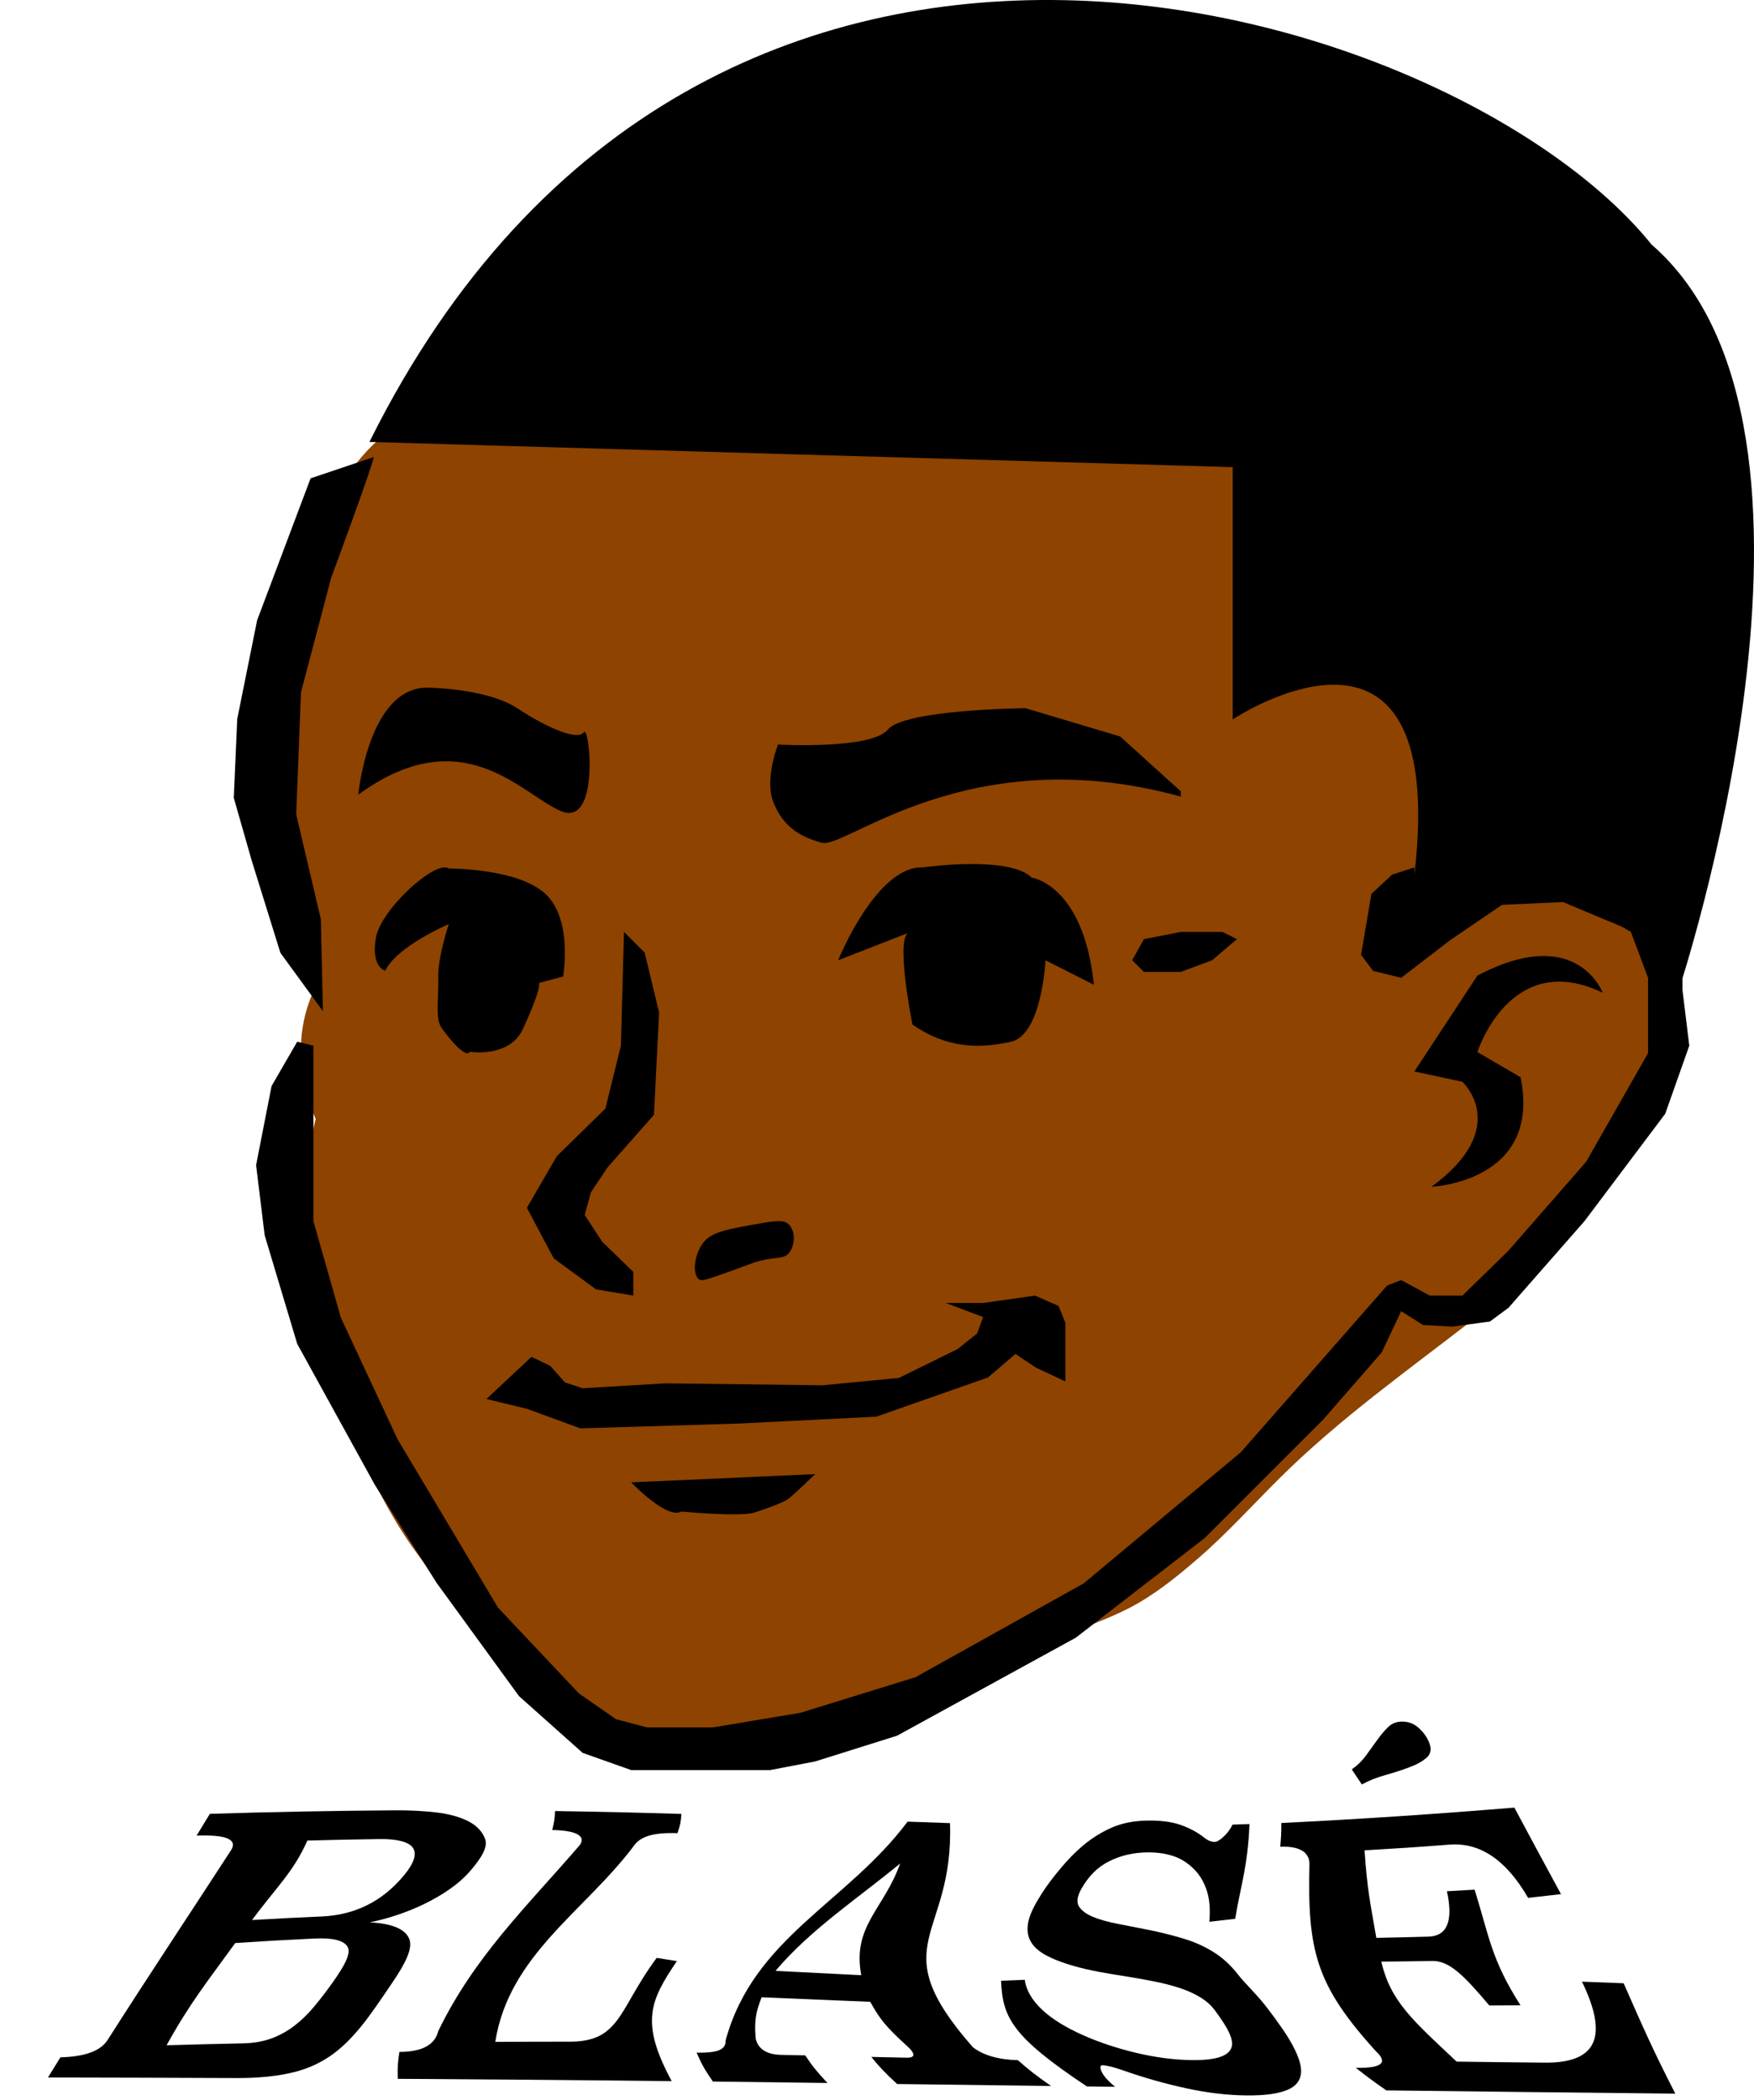 <svg viewBox="0 0 341.22 408.49" xmlns="http://www.w3.org/2000/svg" data-name="Layer 1" id="Layer_1">
  <defs>
    <style>
      .cls-1, .cls-2 {
        stroke-width: 0px;
      }

      .cls-2 {
        fill: #8e4300;
      }
    </style>
  </defs>
  <path d="M62.54,117.53v45.3c0,16.74,14.72,32.77,32,32,17.34-.78,32-14.06,32-32v-45.3c0-16.74-14.72-32.77-32-32s-32,14.06-32,32h0Z" class="cls-2"></path>
  <path d="M95.1,141.03c16.74,0,32.77-14.72,32-32s-14.06-32-32-32c-16.74,0-32.77,14.72-32,32s14.06,32,32,32h0Z" class="cls-2"></path>
  <path d="M58.01,133.95c.03,2.68.08,5.28-.23,7.95l1.14-8.51c-2.1,11.73-5.19,23.05-5.44,35.1-.36,16.75,14.97,32.76,32,32,17.64-.79,31.62-14.06,32-32,.06-2.99.29-5.95.65-8.92l-1.14,8.51c1.66-11.5,5.17-22.36,5.02-34.13-.21-16.73-14.57-32.78-32-32s-32.22,14.07-32,32h0Z" class="cls-2"></path>
  <path d="M66.5,190.01c-.03,3.82-.19,7.6-.61,11.39l1.14-8.51c-.7,5.22-1.36,10.45-2.05,15.67l1.14-8.51c-.92,4.88-2.18,9.67-3.02,14.58-1.19,6.98-3.23,14.17-3.41,21.24-.41,16.75,15.01,32.76,32,32,17.69-.79,31.56-14.06,32-32l.03-1.27-1.14,8.51c2.74-13.19,5.33-26.43,7.04-39.79l-1.14,8.51c.99-7.35,1.96-14.43,2.01-21.82.11-16.74-14.8-32.77-32-32s-31.88,14.06-32,32h0Z" class="cls-2"></path>
  <path d="M65.37,193.4l.03.58,1.14-8.51c-.1.68-.26,1.21-.53,1.85l3.23-7.64c-1.61,3.17-4.22,5.66-5.73,8.9-2.34,3.67-3.6,7.64-3.8,11.9-.95,4.25-.76,8.51.57,12.76,2.04,7.42,7.78,15.47,14.71,19.12,7.43,3.92,16.42,5.89,24.66,3.23,7.51-2.43,15.66-7.27,19.12-14.71,1.09-2.34,2.69-4.27,4.18-6.35s2.17-3.99,3.17-6.37c2.17-5.14,3.56-8.55,3.25-14.76-.42-8.45-3.29-16.54-9.37-22.63-2.9-3.12-6.33-5.33-10.3-6.62-3.81-2-7.92-2.92-12.33-2.76-8.28.37-16.86,3.09-22.63,9.37s-9.79,14.12-9.37,22.63h0Z" class="cls-2"></path>
  <path d="M90.57,237.3c16.74,0,32.77-14.72,32-32s-14.06-32-32-32c-16.74,0-32.77,14.72-32,32s14.06,32,32,32h0Z" class="cls-2"></path>
  <path d="M60.27,226.25c0,10.67-.34,21,1.57,31.57,1.78,9.83,4.63,18.62,9.47,27.49l-3.23-7.64c3.42,8.41,7.59,17.08,12.99,24.45,3.29,4.49,6.52,9.06,10.26,13.19,4.13,4.55,8.99,8.07,13.91,11.76l-6.48-5c3.29,2.56,6.39,5.46,9.39,8.35,12.05,11.64,33.43,12.88,45.25,0,11.56-12.6,12.86-32.83,0-45.25-5.4-5.22-11.18-9.84-17.2-14.36l6.48,5c-3.06-2.39-5.88-5.3-8.29-8.35l5,6.48c-4.71-6.22-8.9-12.87-12.4-19.86l3.23,7.64c-1.81-4.44-3.89-8.56-5.86-12.85l3.23,7.64c-2.2-5.56-3.33-11.44-4.31-17.33l1.14,8.51c-.63-7.07-.16-14.35-.16-21.45,0-16.74-14.72-32.77-32-32-17.34.78-32,14.06-32,32h0Z" class="cls-2"></path>
  <path d="M131.34,339.79c12.81-.76,25.64-4.63,37.87-8.32,5.61-1.7,11.31-3.14,16.86-5.04,7.97-2.72,15.64-6.32,23.39-9.6l-7.64,3.23c5.91-2.46,12.31-4.38,17.98-7.32,4.79-2.48,9.15-6.02,13.21-9.53,5.69-4.91,10.76-10.55,16.09-15.83,11.43-11.32,24.67-20.75,37.37-30.58,6.01-4.64,9.37-15.46,9.37-22.63,0-7.85-3.49-17.22-9.37-22.63s-14.1-9.75-22.63-9.37l-8.51,1.14c-5.42,1.52-10.13,4.26-14.12,8.23-9.89,7.65-20.08,15.07-29.55,23.25-8.82,7.62-16.22,16.75-25.17,24.2l6.48-5c-1.75,1.34-3.51,2.48-5.47,3.48l7.64-3.23c-8.34,3.4-16.69,6.77-24.99,10.29l7.64-3.23c-9.2,3.86-18.76,6.27-28.26,9.26-8.07,2.54-16.73,5.04-25.11,6.26l8.51-1.14-1.6.09c-16.68.99-32.81,14.01-32,32,.74,16.49,14.1,33.06,32,32h0Z" class="cls-2"></path>
  <path d="M315.09,210.97l.31-.99-3.23,7.64.59-.98-5,6.48c2.13-2.63,4.69-5.22,7.11-7.6l-6.48,5,.85-.62-7.64,3.23.81-.28c-12.05-4.9-24.09-9.8-36.14-14.71l.51.81c-1.46-5.38-2.91-10.77-4.37-16.15l.08,1c.38-2.84.76-5.67,1.14-8.51-.47,2.42-1.53,4.87-2.47,7.14l3.23-7.64c-1.42,3.05-2.87,6.18-4.71,9.01l5-6.48c-3.06,3.89-6.41,7.23-9.22,11.46-9.28,13.98-3.2,36.03,11.48,43.78,16.07,8.49,33.87,3.44,43.78-11.48l.74-1.12c-1.67,2.16-3.34,4.32-5,6.48,13.55-15.32,27.76-40.58,15.06-60.59-7.2-11.34-22.56-19.44-36.14-14.71-7.83,2.73-13.46,6.87-19.05,12.76-5.72,6.04-10.41,11.89-12.96,20.06-4.99,15.98,5.9,35.62,22.35,39.36,17.4,3.96,34.02-5.24,39.36-22.35h0Z" class="cls-2"></path>
  <path d="M257.07,143.6c-6.51,7.02-13.21,13.8-20.75,19.73l6.48-5c-18.98,14.47-39.65,26.64-61.6,36l7.64-3.23c-13.36,5.59-27.16,10.14-41.54,12.17,2.84-.38,5.67-.76,8.51-1.14-6.46.8-12.98,1.38-19.35,2.8-4,.89-7.92,2-11.98,2.58,2.84-.38,5.67-.76,8.51-1.14-1.06.12-2.12.15-3.18.06l8.51,1.14c-1.71-.25-3.03-.62-4.63-1.27,2.55,1.08,5.1,2.15,7.64,3.23-.62-.26-1.22-.56-1.81-.89l6.48,5-.82-.68c2.74,4.71,5.49,9.41,8.23,14.12l-.27-.84c-5.2-15.88-22.38-27.85-39.36-22.35-15.86,5.13-27.92,22.33-22.35,39.36s21.57,27.27,39.17,27.2c9.73-.04,18.76-3.38,28.25-4.79l-8.51,1.14c15.69-1.99,30.56-4.54,45.44-10,14.07-5.17,27.92-11.33,41.1-18.47,24.15-13.08,46.74-29.31,65.44-49.48,11.39-12.28,13.06-33.26,0-45.25-12.38-11.36-33.1-13.11-45.25,0h0Z" class="cls-2"></path>
  <path d="M117.19,295.05c15.26.06,29.95.54,45.11-1.93,14.31-2.33,27.9-8.28,39.64-16.71,23.04-16.57,45.85-33.39,66.42-53.02,12.14-11.58,12.53-33.75,0-45.25s-32.31-12.35-45.25,0c-10,9.54-20.44,18.56-31.36,27.03l6.48-5c-7.19,5.52-14.53,10.82-21.89,16.12-6.91,4.97-13.58,10.26-21.47,13.62l7.64-3.23c-6.14,2.4-12.5,4.06-19.03,4.99,2.84-.38,5.67-.76,8.51-1.14-11.57,1.38-23.19.58-34.8.53-16.74-.07-32.77,14.77-32,32s14.06,31.93,32,32h0Z" class="cls-2"></path>
  <path d="M257.05,113.27c-18.18.06-36.75,6.03-54.12,10.94-15.61,4.41-31.46,9.74-47.56,11.96l8.51-1.14c-4.34.44-9.06.96-13.4.38l8.51,1.14-1.52-.5,7.64,3.23-1.01-.57,6.48,5c-.63-.44-1.18-.96-1.64-1.56l5,6.48c-.7-1.02-1.21-1.96-1.71-3.09l3.23,7.64c-3.62-9.79-6.68-20.49-8.45-30.76l1.14,8.51c-.59-6.39-1.03-13.09-.95-19.51l-1.14,8.51c.02-.75.2-1.45.54-2.12l-8.23,14.12.68-.82c5.56-6.67,9.37-13.65,9.37-22.63,0-7.85-3.49-17.22-9.37-22.63-11.82-10.85-33.81-13.73-45.25,0-6.81,8.17-10.7,16.07-10.61,26.73.02,3,.35,5.97.54,8.96.67,10.57,1.84,20.66,4.68,30.9,2.38,8.59,4.76,17.32,8.56,25.41,6.63,14.11,22.09,22.2,37.36,21.74,35.8-1.08,68.83-17.28,103.87-22.93l-8.51,1.14c2.46-.32,4.87-.51,7.36-.52,16.74-.05,32.78-14.68,32-32-.77-17.29-14.06-32.06-32-32h0Z" class="cls-2"></path>
  <path d="M105.57,173.59v22.08c0,16.74,14.72,32.77,32,32,17.34-.78,32-14.06,32-32v-22.08c0-16.74-14.72-32.77-32-32s-32,14.06-32,32h0Z" class="cls-2"></path>
  <path d="M167.58,136.5c15.44,0,31.34-1.11,46.7.73l-8.51-1.14c4.68.69,9.33,1.25,13.89,2.48,3.86,1.03,8.01,1.97,11.96,1.79,9.4-.44,16.42-3.86,23.71-9.83,5.97-4.89,9.37-15.24,9.37-22.63,0-7.85-3.49-17.22-9.37-22.63-6.1-5.6-14.1-9.75-22.63-9.37-8.95.4-15.72,3.72-22.63,9.37l-.41.33,14.12-8.23-.68.12,8.51-1.14-.87-.05,8.51,1.14c-12-2.16-23.87-4.74-36.18-4.95s-23.67,0-35.49,0c-16.74,0-32.77,14.72-32,32s14.06,32,32,32h0Z" class="cls-2"></path>
  <path d="M72.69,88.93c.13.8-8.27,23.48-8.27,23.48l-5.87,22.27-.93,23.74,4.8,20.41.4,17.87-8.27-11.34-5.6-18.01-3.47-12.14.67-15.34,3.87-19.21,10.4-27.61,12.27-4.13Z" class="cls-1"></path>
  <polygon points="121.39 181.29 125.41 185.31 128.22 196.96 127.22 216.86 118.18 227.11 114.96 231.93 113.75 236.35 117.17 241.58 123.2 247.41 123.2 252.03 115.96 250.82 107.72 244.79 102.5 234.95 108.33 224.9 117.77 215.65 120.79 203.4 121.39 181.29" class="cls-1"></polygon>
  <path d="M136.82,241.72c1.58-2.09,4.83-2.65,11.34-3.78,3.35-.58,4.46-.53,5.25.21,1.38,1.28,1.33,4.2,0,5.67-1.04,1.14-2.11.58-5.67,1.47-1.31.33-1.11.39-6.51,2.31-4.17,1.49-4.76,1.61-5.25,1.26-1.31-.95-1-4.71.84-7.14Z" class="cls-1"></path>
  <path d="M229.71,154.96c-41.15-11.35-65.21,10.23-69.81,8.99s-7.64-3.37-9.44-7.87.9-11.24.9-11.24c0,0,18.1,1.01,21.36-2.92s26.76-4.16,26.76-4.16l18.44,5.51,11.8,10.68" class="cls-1"></path>
  <path d="M287.41,204.66s6.39-20.2,24.37-11.55c0,0-5-13.54-24.37-3.33l-12.26,18.65,9.32,2s9.77,8.88-5.99,20.43c0,0,21.54-.89,17.32-21.31" class="cls-1"></path>
  <path d="M69.7,154.57s2.02-21.37,13.86-20.79c0,0,11.26.16,17.04,3.98s11.87,6.4,12.97,4.68,3.21,18.37-4.3,15.4-19.03-18.25-39.57-3.26Z" class="cls-1"></path>
  <path d="M104.89,191.19l4.66-1.23s1.96-11.04-3.44-16.07-18.81-4.94-18.81-4.94c-2.43-1.81-13.29,7.91-14.2,13.6s1.85,6.28,1.85,6.28c2.27-4.79,12.36-9.07,12.36-9.07,0,0-2.16,6.39-2.05,10.38s-.65,7.98.65,9.82,4.64,6.04,5.5,4.64c0,0,7.98,1.29,10.46-4.75,0,0,3.34-7.16,3.02-8.65Z" class="cls-1"></path>
  <path d="M122.79,288.37s6.98,7.27,9.75,5.67c0,0,11.06,1.04,14.11.23,0,0,5.53-1.73,6.84-2.8s5.09-4.71,5.09-4.71l-35.79,1.6Z" class="cls-1"></path>
  <path d="M177.17,181.29l-14.12,5.51s7.4-18.38,16.47-18.07c0,0,16.81-2.38,21.18,1.99,0,0,10.08,1.34,12.1,20.84l-9.41-4.76s-.67,14.49-6.72,15.85c-6.05,1.35-12.44,1.35-19.16-3.35,0,0-3.7-18.19-.34-18Z" class="cls-1"></path>
  <polygon points="60.97 203.42 60.97 237.55 66.32 256.35 77.34 279.97 96.87 312.72 112.61 329.41 119.85 334.44 125.84 336.02 138.75 336.02 155.75 333.18 178.11 326.26 210.85 307.99 241.4 282.49 269.85 250.06 272.58 249.02 278.15 252.03 284.5 252.03 293.46 243.28 308.58 225.98 320.61 204.86 320.61 190.21 317.27 181.29 306.92 175.16 293.46 175.16 282.16 182.85 272.58 190.21 267.12 188.87 264.78 185.75 266.79 173.89 270.8 170.15 275.15 168.73 275.15 176.17 288.52 168.73 304.9 168.08 320.61 173.89 327.3 183.52 327.3 192.55 328.63 203.42 323.95 216.66 308.24 237.55 293.46 254.4 289.85 257.07 282.5 258.07 276.82 257.74 272.58 255.06 268.79 263.09 257.43 276.13 234.36 299.19 209.28 318.58 174.52 337.64 158.58 342.65 149.83 344.33 140.05 344.33 122.79 344.33 113.34 340.98 100.97 329.95 84.92 307.89 72.91 288.83 57.82 261.42 51.49 240.3 49.82 226.65 52.83 211.27 57.82 202.64 60.97 203.42" class="cls-1"></polygon>
  <polygon points="94.63 272.15 103.39 263.95 107.01 265.67 109.9 268.91 113.3 270.05 129.5 269.1 159.99 269.48 174.86 268.05 186.29 262.43 190.1 259.38 191.25 256.2 184 253.47 191.25 253.47 201.35 252.03 205.92 254.04 207.25 257.28 207.25 268.72 201.54 266.05 197.54 263.38 192.2 267.96 170.47 275.58 143.98 276.91 112.92 277.86 102.5 274.05 94.63 272.15" class="cls-1"></polygon>
  <polygon points="222.54 182.69 229.71 181.29 237.83 181.29 240.63 182.69 235.79 186.8 229.71 189.06 222.54 189.06 220.25 186.8 222.54 182.69" class="cls-1"></polygon>
  <path d="M71.87,85.97l167.94,4.9v49.07s44.96-29.91,34.51,36.27v8.42l13.37-8.42,16.38-.73,15.71,6.57,6.69,10.89s36.41-109.3-5.18-145.37C283.73.91,137.11-45.34,71.87,85.97Z" class="cls-1"></path>
  <g>
    <path d="M76.83,352.16c2.89-.02,5.54.12,7.98.4,2.44.28,4.5.84,6.17,1.66,1.67.82,2.85,2.01,3.4,3.53.55,1.52-.65,3.56-2.76,6.04-1.16,1.36-2.54,2.58-4.09,3.67-1.55,1.09-3.2,2.04-4.92,2.88-1.72.84-3.49,1.56-5.32,2.17-1.82.61-3.61,1.09-5.35,1.44,4.29.23,6.77,1.26,7.62,3.09.85,1.84-.58,4.74-3.38,8.85-2.18,3.2-4.06,6.02-5.97,8.36-1.91,2.33-3.87,4.3-6.14,5.82-2.27,1.52-4.86,2.62-7.87,3.25-3.01.64-6.42.94-10.19.92-12.23-.05-24.46-.09-36.68-.11.97-1.57,1.45-2.35,2.42-3.92,4.87-.13,7.92-1.29,9.25-3.48,7.86-12.35,15.98-24.53,23.95-36.82,1.33-2.1-1-3.05-6.71-2.83,1.04-1.7,1.55-2.54,2.59-4.24,12-.37,24.01-.6,36.01-.68ZM59.79,358.04c-2.67,6.1-6.19,9.26-10.76,15.46,5.57-.32,8.27-.46,13.52-.69,3.24-.14,6.13-.86,8.77-2.15,2.64-1.29,5.13-3.25,7.32-5.91,1.98-2.41,2.49-4.19,1.65-5.35-.84-1.16-3.24-1.7-6.48-1.65-5.43.08-8.23.14-14.01.29ZM45.76,377.98c-5.31,7.35-8.75,11.56-13.35,19.88,6.01-.17,8.99-.24,14.89-.37,2.04-.05,3.87-.36,5.51-.96,1.63-.6,3.11-1.43,4.47-2.47,1.36-1.04,2.61-2.27,3.79-3.67,1.18-1.4,2.35-2.94,3.55-4.61,2.49-3.49,3.73-5.86,2.99-7.09-.73-1.23-2.87-1.76-6.5-1.59-5.94.29-9.01.46-15.35.88Z" class="cls-1"></path>
    <path d="M131.79,356.6c-4.88-.16-7.3.7-8.55,2.56-9.55,12.67-24.24,21.19-26.89,38.04,5.89-.03,8.82-.03,14.66-.04,1.89,0,3.59-.28,5.03-.87,1.45-.59,2.63-1.59,3.73-2.93,1.09-1.34,2.08-3.1,3.27-5.17,1.2-2.07,2.65-4.55,4.71-7.33,1.56.25,2.35.37,3.93.63-5.21,7.7-7.19,11.89-1.01,23.35-17.76-.21-35.53-.34-53.29-.45-.07-2.16,0-3.2.32-5.23,4.59-.03,6.9-1.45,7.57-4.08,7.06-14.53,17.1-24.08,27.54-36.18,1.31-1.89-1.09-2.84-5.38-2.91.36-1.45.48-2.19.55-3.69,10.21.16,15.09.28,24.58.56-.09,1.52-.25,2.26-.76,3.71Z" class="cls-1"></path>
    <path d="M189.17,398.16c1.97,1.62,5.09,2.52,8.85,2.6,2.18,1.93,3.46,2.93,6.45,5.02-9.98-.13-19.96-.26-29.94-.38-2.39-2.2-3.38-3.25-5.03-5.27,2.73.06,4.09.09,6.83.15,1.5.03,1.72-.5.85-1.56-.14-.17-.46-.47-.95-.92-3.94-3.58-5.21-5.24-6.93-8.39-8.53-.36-12.74-.54-21.14-.88-1.12,2.92-1.42,4.46-1.17,7.82.04.34.13.68.29,1.02.68,1.5,2.31,2.31,4.58,2.36,1.92.04,2.88.06,4.79.1,1.37,2.06,2.22,3.13,4.32,5.37-8.92-.11-13.38-.17-22.29-.28-1.62-2.35-2.24-3.47-3.16-5.62,2.16.04,3.66-.14,4.49-.53.83-.4,1.19-1,1.14-1.81,5.45-20.08,23.49-26.7,35.41-42.6,3.31.12,4.95.18,8.25.29.77,22.51-13.34,23.26,4.36,43.49ZM150.87,383.39c6.62.32,9.94.49,16.68.84-1.82-9.57,4.46-12.91,7.56-21.73-8.01,6.63-17.51,12.87-24.24,20.89Z" class="cls-1"></path>
    <path d="M240.3,373.26c-2.02.24-3.03.36-5.04.58.2-2.24.08-4.19-.43-5.86-.51-1.66-1.3-3.07-2.36-4.18-1.07-1.12-2.31-2.03-3.84-2.61-1.53-.57-3.27-.85-5.2-.85-2.93,0-5.43.61-7.68,1.74-2.25,1.13-4.01,2.92-5.35,5.3-.82,1.45-1.02,2.57-.54,3.4.48.83,1.38,1.52,2.71,2.08,1.33.56,2.99,1.02,4.98,1.4,1.99.38,4.05.79,6.2,1.22,2.15.44,4.3.98,6.47,1.63,2.17.65,4.13,1.53,5.92,2.66,1.79,1.13,3.32,2.56,4.7,4.33,1.38,1.77,3.7,3.9,5.75,6.59,2.05,2.7,3.77,5.11,4.89,7.21,1.12,2.1,1.74,3.89,1.62,5.35-.13,1.46-.93,2.58-2.7,3.31-1.76.73-4.35,1.1-7.95,1.06-3.65-.04-7.53-.49-11.55-1.36-4.03-.87-8.2-2.03-12.26-3.46-1.93-.68-3.31-1.03-4.2-1.05-.39,0-.5.37-.17,1.16.33.8,1.16,1.8,2.66,3.03-2.2-.03-3.3-.04-5.49-.07-14.71-9.78-16.38-13.48-16.7-20.56,1.84-.07,2.76-.11,4.62-.18.27,2.06,1.44,4.01,3.39,5.84,1.95,1.83,4.72,3.49,7.88,4.9,3.16,1.42,6.69,2.58,10.33,3.45,3.64.87,7.17,1.35,10.46,1.42,4.82.11,7.37-.67,8.08-2.26.71-1.58-.69-4.08-3.09-7.32-.77-1.04-1.72-1.91-2.91-2.63-1.19-.72-2.53-1.33-4.04-1.82-1.51-.49-3.13-.91-4.86-1.25-1.73-.35-3.52-.67-5.35-.96-1.84-.29-3.67-.59-5.4-.91-1.74-.32-3.38-.7-4.92-1.14-2.09-.59-3.9-1.27-5.38-2.06-1.48-.78-2.51-1.73-3.1-2.83-.59-1.1-.71-2.4-.36-3.91.35-1.51,1.28-3.29,2.64-5.41,1.04-1.62,2.28-3.22,3.63-4.83,1.35-1.61,2.78-3.11,4.4-4.46,1.62-1.35,3.39-2.47,5.39-3.37,2-.9,4.33-1.39,7.09-1.43,2.57-.04,4.74.24,6.47.86,1.73.62,3.24,1.42,4.49,2.42.75.6,1.45.88,2.1.87.45-.01,1.05-.35,1.77-1.04.72-.69,1.29-1.46,1.71-2.32,1.31-.04,1.97-.06,3.29-.11-.34,8.27-1.64,11.62-2.78,18.41Z" class="cls-1"></path>
    <path d="M303.68,368.46c-2.59.3-3.87.45-6.4.73-4.26-7.37-9.36-10.82-15.29-10.36-6.87.53-10.16.74-16.53,1.11.49,7.47,1.12,10.36,2.29,17.03,3.97-.08,5.99-.13,10.13-.24,3.63-.1,4.88-3.03,3.6-8.83,2.13-.12,3.21-.18,5.39-.31,2.83,9.06,3.21,13.55,8.93,22.5-2.45.02-3.66.02-6.07.03-4.95-5.85-7.78-8.72-11.11-8.66-4.05.07-6.03.1-9.91.13,1.82,7.7,5.96,11.28,14.66,19.45,6.78.09,10.2.14,17.13.2,10.32.1,12.36-5.2,7.26-15.75,3.2.13,4.82.19,8.1.31,3.79,8.61,5.64,12.87,10.05,21.47-18.74-.19-37.47-.4-56.21-.63-2.6-1.8-3.78-2.68-5.94-4.39,5.17.09,6.3-1.03,3.87-3.26-11.65-12.86-13.31-19.52-12.89-36.47-.06-2.15-1.82-3.43-5.68-3.28.16-1.82.21-2.74.21-4.62,15.14-.73,30.22-1.75,45.33-2.99,3.62,6.76,5.43,10.12,9.07,16.83ZM262.97,344.2c1.05-.73,1.98-1.63,2.78-2.72.79-1.08,1.53-2.11,2.22-3.07.69-.96,1.38-1.78,2.1-2.47.72-.69,1.6-1.03,2.66-1.04,1.23-.01,2.29.38,3.17,1.15.88.77,1.56,1.66,2.02,2.68.6,1.33.5,2.36-.31,3.11-.81.75-1.94,1.39-3.39,1.93s-3.03,1.06-4.75,1.54c-1.72.48-3.22,1.09-4.54,1.82-.76-1.16-1.15-1.74-1.96-2.93Z" class="cls-1"></path>
  </g>
</svg>